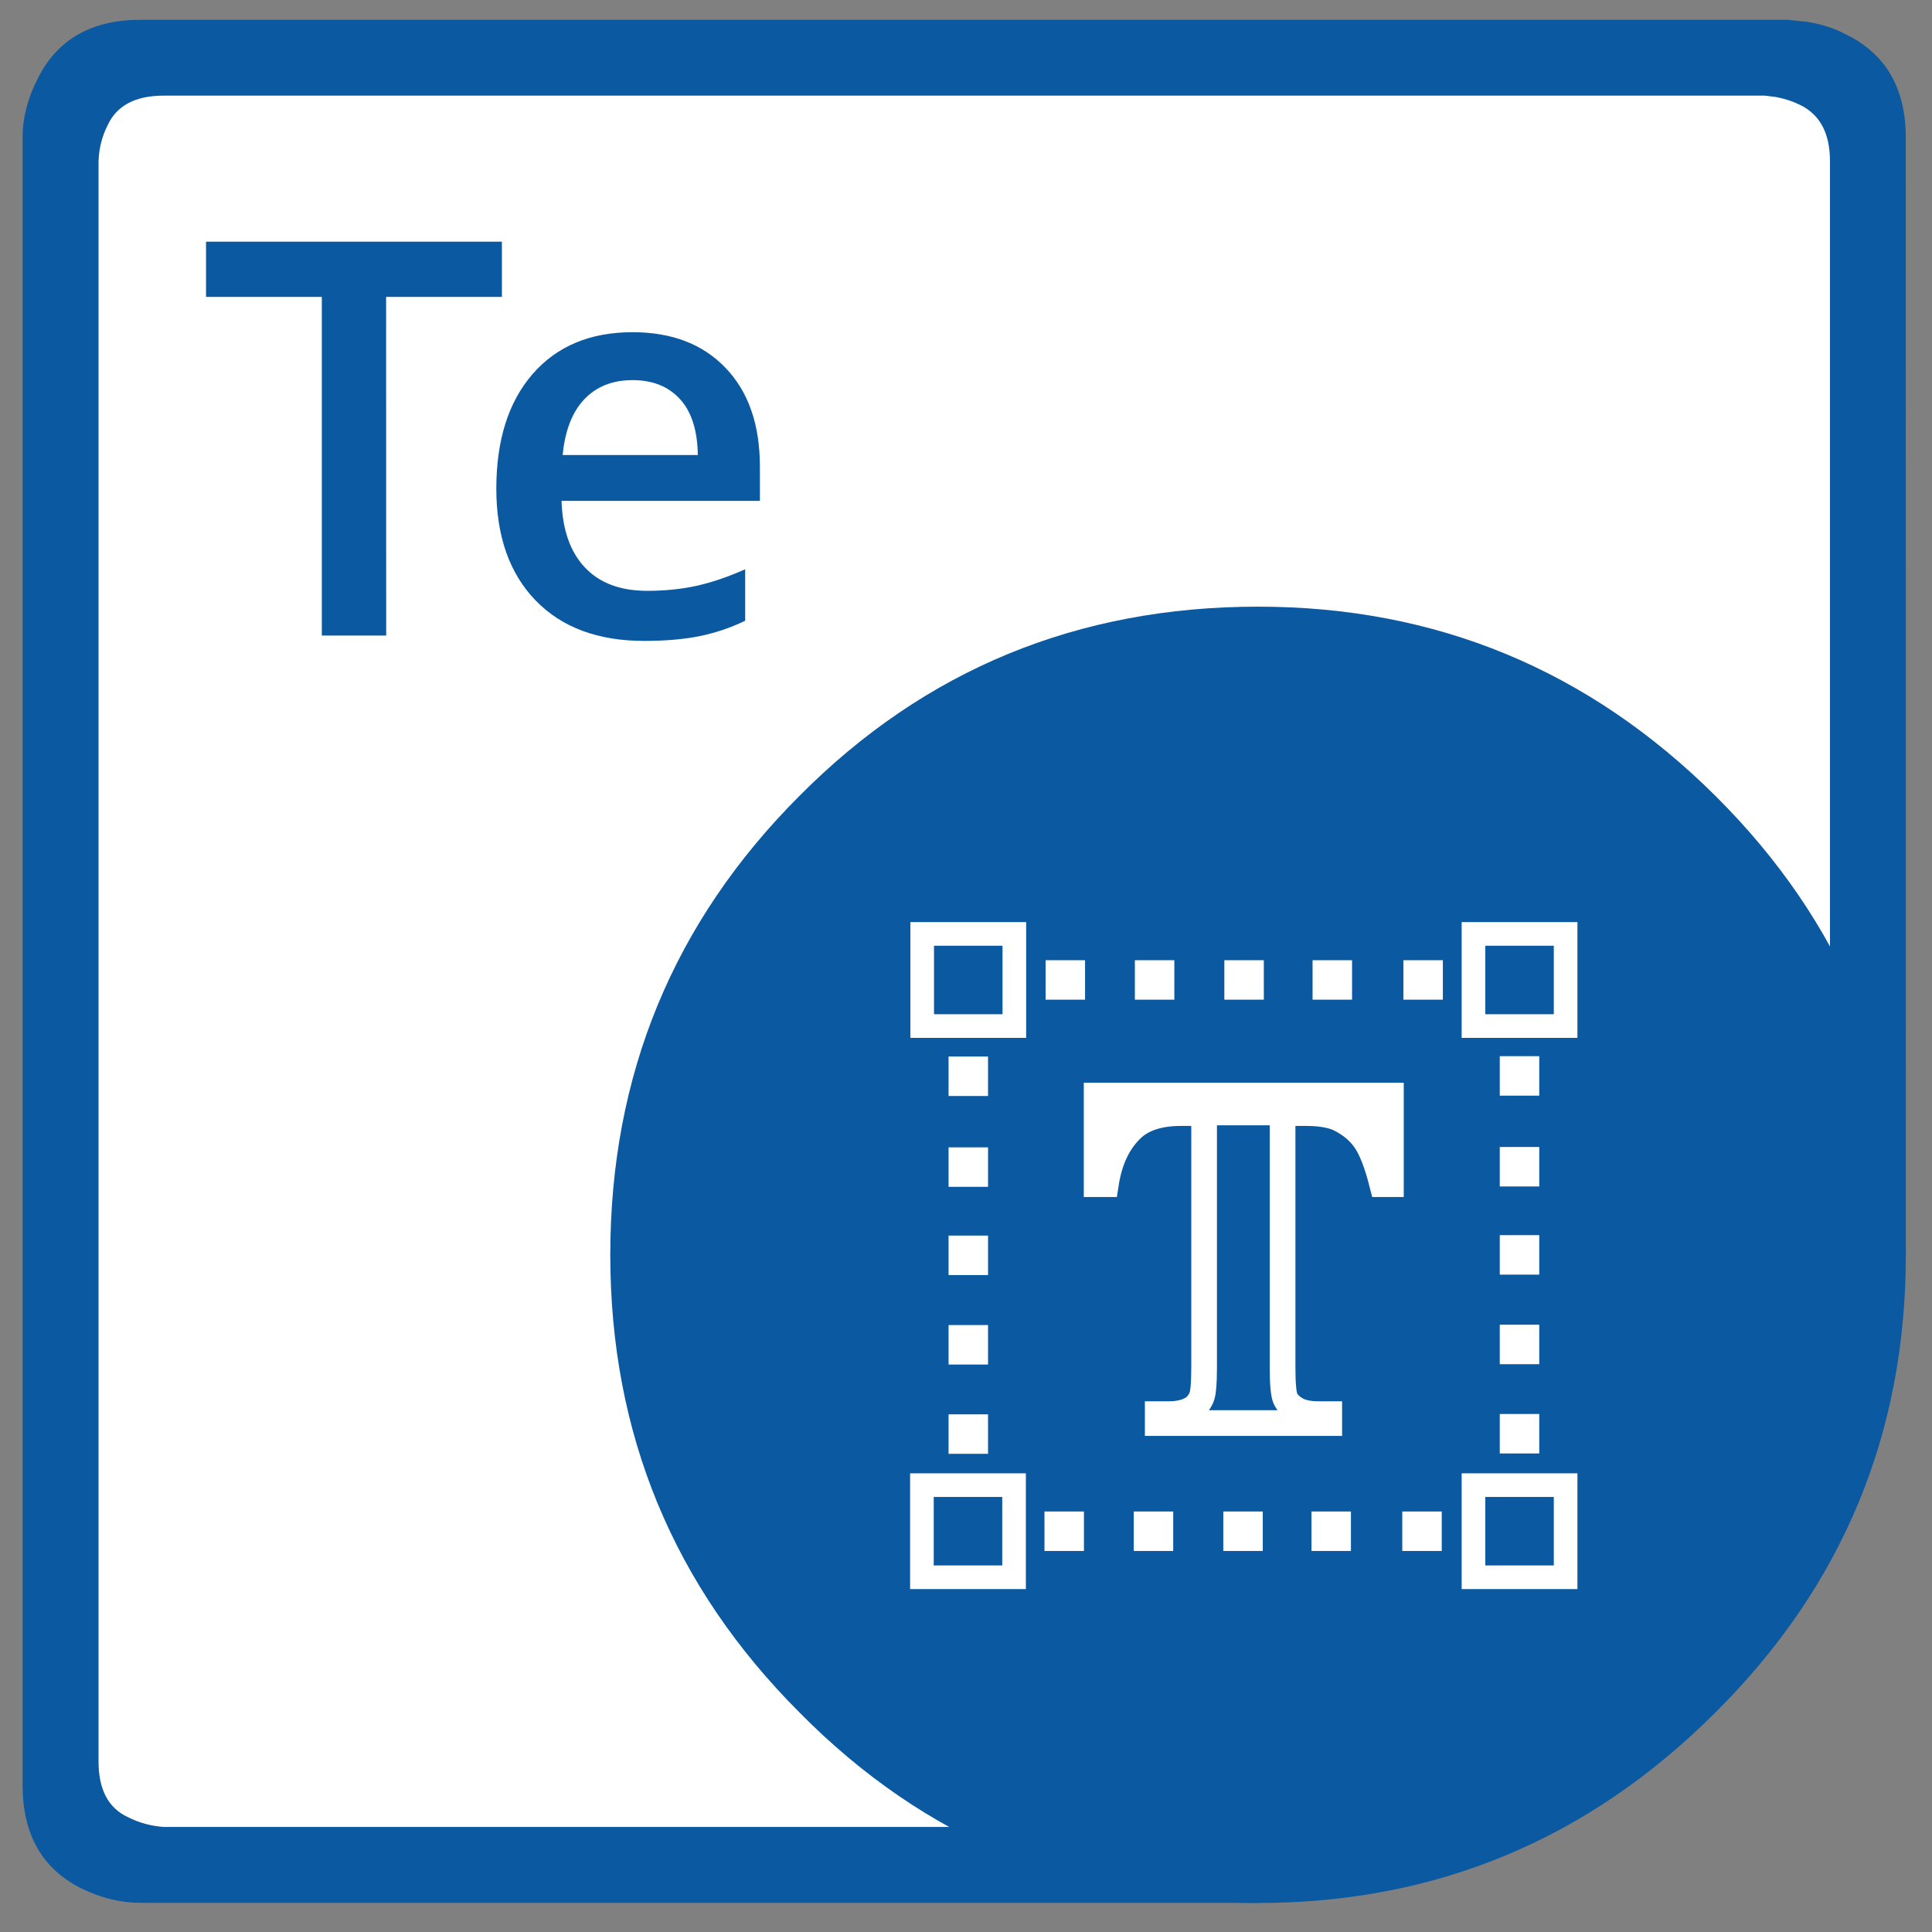 <?xml version="1.0" encoding="UTF-8"?>
<svg xmlns="http://www.w3.org/2000/svg" xmlns:xlink="http://www.w3.org/1999/xlink" version="1.1" id="Aspose.TEX" x="0px" y="0px" viewBox="0 0 277 277" style="enable-background:new 0 0 277 277;" xml:space="preserve">
<rect x="0" y="0" width="277" height="277" fill="#808080" stroke="none"/>
<style type="text/css">
	.st0{fill:#FFFFFF;}
	.st1{fill:#0B59A1;}
	.st2{fill-rule:evenodd;clip-rule:evenodd;fill:#0B59A1;}
	.st3{fill:none;stroke:#FFFFFF;stroke-width:3.683;}
	.st4{fill:none;stroke:#FFFFFF;stroke-width:3.388;stroke-miterlimit:10;}
</style>
<g id="C_x2B__x2B_">
	<polygon class="st0" points="258.69,10.43 14.56,10.43 9.36,18.22 9.36,257.16 13.91,265.6 179.33,265.6 267.13,172.25    267.13,20.82  "></polygon>
	<g id="Aspose.AutoCad">
		<g>
			<path class="st1" d="M55.37,91.12h-9.23V42.57h-16.6v-7.92h42.42v7.92h-16.6L55.37,91.12L55.37,91.12z"></path>
			<path class="st1" d="M92.36,91.89c-6.64,0-11.83-1.94-15.58-5.81c-3.74-3.88-5.62-9.21-5.62-16.01c0-6.98,1.74-12.46,5.21-16.45     s8.25-5.99,14.32-5.99c5.64,0,10.09,1.71,13.36,5.14c3.27,3.42,4.9,8.14,4.9,14.14v4.9H80.51c0.13,4.15,1.25,7.33,3.36,9.56     c2.11,2.23,5.08,3.34,8.92,3.34c2.52,0,4.87-0.24,7.04-0.71c2.17-0.48,4.51-1.27,7.01-2.38V89c-2.21,1.06-4.45,1.8-6.72,2.24     S95.27,91.89,92.36,91.89z M90.71,54.5c-2.88,0-5.19,0.91-6.93,2.74s-2.77,4.49-3.11,8h19.38c-0.05-3.53-0.9-6.2-2.55-8.01     S93.59,54.5,90.71,54.5z"></path>
		</g>
		<g id="Layer_9_143_">
			<g>
				<path class="st2" d="M87.5,179.91c0-25.77,9.04-47.71,27.12-65.8c17.96-18.09,39.87-27.13,65.76-27.13      c25.51,0,47.37,9.04,65.57,27.13s27.3,40.02,27.3,65.8c0,25.65-9.1,47.52-27.3,65.61c-18.21,18.21-40.06,27.32-65.57,27.32      c-25.89,0-47.79-9.11-65.76-27.32C96.54,227.43,87.5,205.56,87.5,179.91z"></path>
			</g>
		</g>
		<g>
			<g id="Layer_3_97_">
				<g>
					<path class="st2" d="M273.25,179.91h-10.88V23.1c0-4-1.44-6.69-4.31-8.07c-1-0.5-2.16-0.88-3.47-1.13L253,13.71H23.5       c-4.06,0-6.75,1.4-8.06,4.23c-0.82,1.62-1.25,3.34-1.31,5.16v229.47c0,4,1.4,6.66,4.22,7.97c1.62,0.81,3.34,1.28,5.15,1.4       h152.1l4.78,10.88H20.12c-2.81,0-5.62-0.69-8.44-2.06c-5.63-2.81-8.44-7.75-8.44-14.82V19.72c0-2.81,0.72-5.63,2.16-8.44       c2.81-5.63,7.72-8.44,14.72-8.44h236.24l2.62,0.28c2.13,0.31,4.06,0.94,5.82,1.88c5.63,2.81,8.44,7.72,8.44,14.73       L273.25,179.91L273.25,179.91z"></path>
				</g>
			</g>
		</g>
	</g>
	<g>
		<g>
			<path class="st3" d="M199.42,157.07v12.71h-1.25c-0.74-2.93-1.56-5.04-2.46-6.32c-0.9-1.28-2.14-2.3-3.71-3.07     c-0.88-0.42-2.41-0.8-4.61-0.8h-3.5V196c0,2.4,0.13,3.9,0.4,4.5c0.27,0.6,0.78,1.13,1.56,1.58c0.77,0.45,1.83,0.67,3.17,0.67     h1.56v1.28h-24.59v-1.28h1.56c1.36,0,2.46-0.24,3.29-0.73c0.6-0.32,1.07-0.88,1.42-1.66c0.25-0.55,0.38-2.01,0.38-4.36v-36.41     h-3.39c-3.16,0-5.46,0.85-6.89,2.19c-2.01,1.87-3.28,4.54-3.81,8h-1.32v-12.71L199.42,157.07L199.42,157.07z"></path>
			<g>
				<polygon class="st0" points="162.95,162.12 158.1,163.74 158.1,157.69 164.26,157.93     "></polygon>
				<polygon class="st0" points="193.85,162.12 198.7,163.74 198.7,157.69 192.54,157.93     "></polygon>
				<rect x="174.38" y="158.55" class="st0" width="7.9" height="2.79"></rect>
			</g>
		</g>
		<g>
			<g>
				<rect x="132.22" y="133.9" class="st4" width="13.21" height="13.21"></rect>
				<rect x="132.18" y="212.93" class="st4" width="13.21" height="13.21"></rect>
				<rect x="211.26" y="133.9" class="st4" width="13.21" height="13.21"></rect>
				<rect x="211.26" y="212.93" class="st4" width="13.21" height="13.21"></rect>
			</g>
			<g>
				<g>
					<rect x="149.91" y="137.67" class="st0" width="5.66" height="5.66"></rect>
					<rect x="162.71" y="137.67" class="st0" width="5.66" height="5.66"></rect>
					<rect x="175.54" y="137.67" class="st0" width="5.66" height="5.66"></rect>
					<rect x="188.19" y="137.67" class="st0" width="5.66" height="5.66"></rect>
					<rect x="201.21" y="137.67" class="st0" width="5.66" height="5.66"></rect>
				</g>
				<g>
					<rect x="149.75" y="216.71" class="st0" width="5.66" height="5.66"></rect>
					<rect x="162.55" y="216.71" class="st0" width="5.66" height="5.66"></rect>
					<rect x="175.39" y="216.71" class="st0" width="5.66" height="5.66"></rect>
					<rect x="188.03" y="216.71" class="st0" width="5.66" height="5.66"></rect>
					<rect x="201.05" y="216.71" class="st0" width="5.66" height="5.66"></rect>
				</g>
				<g>
					<rect x="136" y="202.78" class="st0" width="5.66" height="5.66"></rect>
					<rect x="136" y="189.98" class="st0" width="5.66" height="5.66"></rect>
					<rect x="136" y="177.15" class="st0" width="5.66" height="5.66"></rect>
					<rect x="136" y="164.5" class="st0" width="5.66" height="5.66"></rect>
					<rect x="136" y="151.48" class="st0" width="5.66" height="5.66"></rect>
				</g>
				<g>
					<rect x="215.03" y="202.73" class="st0" width="5.66" height="5.66"></rect>
					<rect x="215.03" y="189.93" class="st0" width="5.66" height="5.66"></rect>
					<rect x="215.03" y="177.09" class="st0" width="5.66" height="5.66"></rect>
					<rect x="215.03" y="164.45" class="st0" width="5.66" height="5.66"></rect>
					<rect x="215.03" y="151.43" class="st0" width="5.66" height="5.66"></rect>
				</g>
			</g>
		</g>
	</g>
</g>
</svg>
